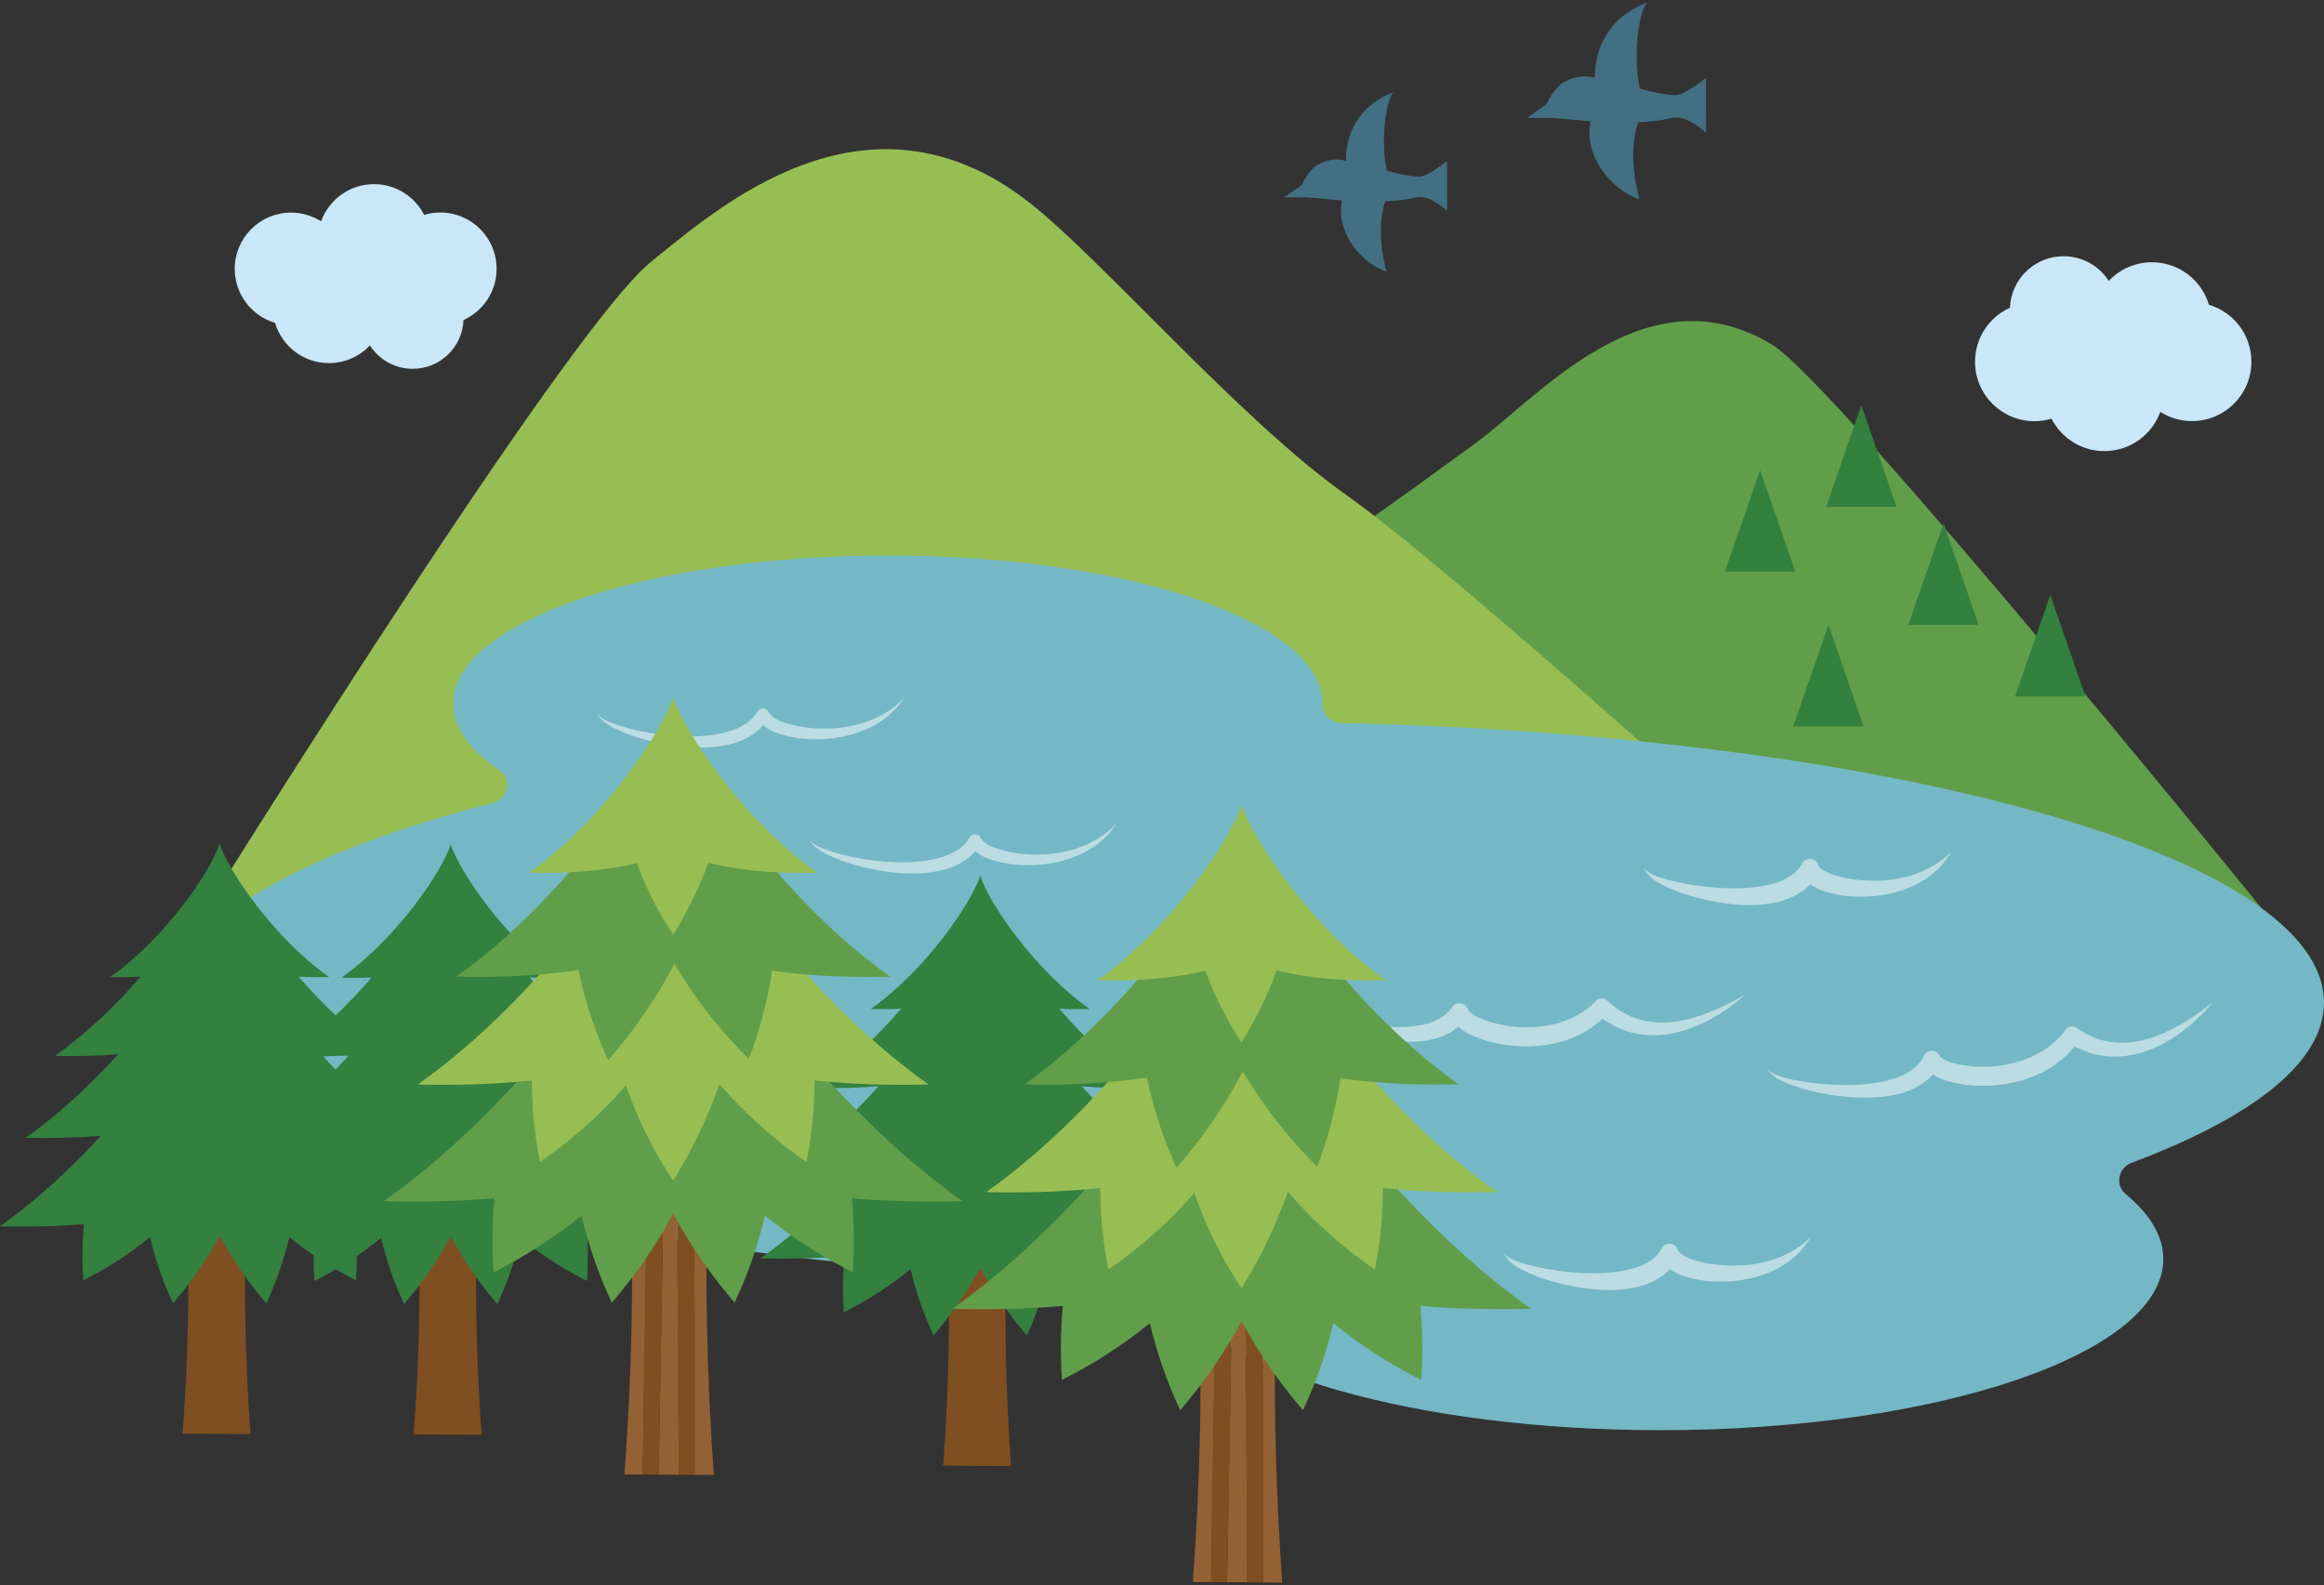 <?xml version="1.0" encoding="UTF-8"?>
<!-- Generator: Adobe Illustrator 28.3.0, SVG Export Plug-In . SVG Version: 6.00 Build 0)  -->
<svg xmlns="http://www.w3.org/2000/svg" xmlns:xlink="http://www.w3.org/1999/xlink" version="1.1" id="レイヤー_1" x="0px" y="0px" width="390px" height="266px" viewBox="0 0 390 266" style="enable-background:new 0 0 390 266;" xml:space="preserve">
<rect x="0" y="0" width="390" height="266" fill="#333333" stroke="none"/>
<style type="text/css">
	.st0{fill:#C9E7F8;}
	.st1{fill:#619E4A;}
	.st2{fill:#436F82;}
	.st3{fill:#97BE53;}
	.st4{fill:#33803F;}
	.st5{fill:#74B8C5;}
	.st6{opacity:0.5;}
	.st7{fill:#FFFFFF;}
	.st8{fill:#804F21;}
	.st9{fill:#1E6D31;}
	.st10{fill:#946134;}
</style>
<g>
	<path class="st0" d="M46.149,54.175c1.157,3.907,4.771,6.758,9.054,6.758c2.708,0,5.149-1.142,6.871-2.969   c1.519,2.361,4.168,3.926,7.184,3.926c4.597,0,8.344-3.633,8.529-8.184c3.272-1.483,5.55-4.776,5.55-8.603   c0-5.215-4.228-9.443-9.443-9.443c-0.944,0-1.854,0.14-2.714,0.398c-1.562-3.06-4.742-5.157-8.413-5.157   c-4.091,0-7.573,2.602-8.885,6.24c-1.46-0.926-3.19-1.464-5.047-1.464c-5.215,0-9.443,4.228-9.443,9.443   C39.39,49.404,42.242,53.018,46.149,54.175z"></path>
	<path class="st1" d="M178.546,114.677c25.419-7.128,58.085-32.468,68.76-40.089c10.675-7.62,28.774-29.623,50.079-16.753   c10.79,6.518,84.466,97.438,84.466,97.438l-143.248,31.468L178.546,114.677z"></path>
	<g>
		<path class="st2" d="M267.665,13.075c-2.096-0.622-3.788-0.032-5.093,0.635c-1.783,0.912-3.06,3.788-3.06,3.788l-3.246,2.297    l4.161-0.015l6.505,0.576c-1.275,5.962,3.724,11.646,8.195,13.106c-2.885-10.993,1.09-15.526,1.09-15.526    c-2.565-4.987-1.581-15.517,0.189-17.504C266.889,4.017,267.665,13.075,267.665,13.075z"></path>
		<path class="st2" d="M272.737,13.542c1.541,1.61,7.157,2.444,8.54,2.434s5.001-2.879,5.001-2.879l0.019,9.18    c-1.094-0.899-3.444-3.059-6.024-2.429c-3.704,0.905-7.861,0.644-7.861,0.644"></path>
	</g>
	<g>
		<path class="st2" d="M225.879,27.003c-1.909-0.566-3.451-0.029-4.639,0.579c-1.624,0.831-2.787,3.45-2.787,3.45l-2.956,2.092    l3.79-0.013l5.925,0.525c-1.161,5.43,3.391,10.607,7.464,11.937c-2.628-10.013,0.993-14.141,0.993-14.141    c-2.336-4.542-1.44-14.133,0.172-15.943C225.173,18.753,225.879,27.003,225.879,27.003z"></path>
		<path class="st2" d="M230.499,27.429c1.404,1.466,6.519,2.226,7.778,2.217c1.259-0.009,4.555-2.623,4.555-2.623l0.017,8.361    c-0.997-0.819-3.137-2.786-5.486-2.212c-3.374,0.824-7.16,0.587-7.16,0.587"></path>
	</g>
	<path class="st3" d="M109.293,43.896c10.578-8.438,35.812-31.407,63.385-9.961c11.715,9.112,35.458,36.514,52.98,48.929   c21.956,15.557,92.806,80.558,92.806,80.558H27.798C27.798,163.423,94.358,55.811,109.293,43.896z"></path>
	<path class="st3" d="M228.216,110.3"></path>
	<polygon class="st4" points="312.361,67.998 306.458,85.047 318.264,85.047  "></polygon>
	<polygon class="st4" points="326.145,87.819 320.242,104.867 332.048,104.867  "></polygon>
	<polygon class="st4" points="344.067,99.814 338.164,116.863 349.969,116.863  "></polygon>
	<polygon class="st4" points="306.84,104.845 300.937,121.893 312.743,121.893  "></polygon>
	<polygon class="st4" points="295.371,78.887 289.468,95.935 301.273,95.935  "></polygon>
	<path class="st5" d="M390,168.252c0-24.638-72.544-44.853-164.949-46.91c-1.791-0.04-3.119-1.503-3.112-3.251   c0-0.011,0-0.022,0-0.033c0-13.719-32.661-24.84-72.951-24.84c-40.29,0-72.951,11.121-72.951,24.84   c0,4.009,2.791,7.796,7.745,11.148c2.215,1.499,1.537,4.865-1.07,5.537c-33.154,8.537-53.708,20.396-53.708,33.509   c0,24.57,72.141,44.743,164.181,46.895c1.152,0.027,2.174,0.672,2.736,1.654c7.559,13.22,41.73,23.201,82.767,23.201   c46.583,0,84.346-12.858,84.346-28.72c0-3.861-2.248-7.541-6.311-10.903c-1.826-1.511-1.26-4.407,0.976-5.244   C378.058,187.513,390,178.247,390,168.252z"></path>
	<g class="st6">
		<path class="st7" d="M371.286,168.252c-5.993,7.12-15.496,12.324-24.276,6.655c0,0,1.919-0.431,1.919-0.431    c-4.016,6.201-12.023,8.398-19.035,7.579c-2.588-0.435-5.548-0.895-7.052-3.465c0,0,2.755-0.081,2.755-0.081    c-3.886,7.396-15.808,6.087-22.567,4.34c-2.269-0.771-5.419-1.455-6.598-3.731c0.675,1.091,2.048,1.392,3.187,1.776    c5.799,1.537,20.086,2.59,23.186-3.582c0.294-0.769,1.156-1.153,1.925-0.859c0.386,0.146,0.658,0.432,0.83,0.777    c0.301,0.414,1.199,0.853,1.823,1.053c6.527,1.878,15.16,0.2,19.227-5.462c0.428-0.602,1.253-0.754,1.868-0.36    C356.149,178.033,364.791,173.376,371.286,168.252L371.286,168.252z"></path>
	</g>
	<g>
		<g class="st6">
			<path class="st7" d="M303.874,207.597c-3.513,6.173-11.577,8.203-18.269,7.261c-2.596-0.467-5.52-1.083-6.942-3.714     c0,0,2.902,0.076,2.902,0.076c-4.213,7.372-16.163,5.518-22.903,3.257c-2.233-0.963-5.347-1.869-6.323-4.304     c0.3,0.574,0.865,0.883,1.41,1.157c5.527,2.389,21.947,4.449,25.111-1.839c0.584-1.218,2.518-0.923,2.741,0.384     c0.948,1.24,2.969,1.662,4.516,2.061C292.245,213.098,299.237,212.171,303.874,207.597L303.874,207.597z"></path>
		</g>
	</g>
	<g>
		<g class="st6">
			<path class="st7" d="M327.417,143.005c-3.513,6.173-11.577,8.203-18.269,7.261c-2.596-0.467-5.52-1.083-6.942-3.714     c0,0,2.902,0.076,2.902,0.076c-4.213,7.372-16.163,5.518-22.903,3.257c-2.233-0.963-5.347-1.869-6.323-4.304     c0.3,0.574,0.865,0.883,1.41,1.157c5.527,2.389,21.947,4.449,25.111-1.839c0.584-1.218,2.518-0.923,2.741,0.384     c0.948,1.24,2.969,1.662,4.516,2.061C315.788,148.505,322.78,147.578,327.417,143.005L327.417,143.005z"></path>
		</g>
	</g>
	<g>
		<g class="st6">
			<path class="st7" d="M187.365,138.175c-3.721,5.91-11.594,7.748-18.183,6.774c-2.409-0.461-5.218-1.034-6.537-3.439     c0,0,1.935,0.051,1.935,0.051c-4.405,7.755-19.309,5.045-25.932,1.743c-1.08-0.618-2.414-1.297-2.817-2.554     c0.271,0.586,0.827,0.93,1.362,1.229c5.708,2.742,21.848,4.965,25.499-1.412c0.378-0.797,1.619-0.722,1.911,0.096     c0.992,1.48,3.218,1.919,4.92,2.337C175.736,144.121,182.894,143.016,187.365,138.175L187.365,138.175z"></path>
		</g>
	</g>
	<g>
		<g class="st6">
			<path class="st7" d="M151.749,117.047c-3.721,5.91-11.594,7.748-18.183,6.774c-2.409-0.461-5.218-1.034-6.537-3.439     c0,0,1.935,0.051,1.935,0.051c-4.405,7.755-19.309,5.045-25.932,1.743c-1.08-0.618-2.414-1.297-2.817-2.554     c0.271,0.586,0.827,0.93,1.362,1.23c5.708,2.742,21.848,4.964,25.499-1.412c0.378-0.797,1.619-0.722,1.911,0.096     c0.992,1.48,3.218,1.919,4.92,2.337C140.12,122.993,147.278,121.888,151.749,117.047L151.749,117.047z"></path>
		</g>
	</g>
	<g>
		<g class="st6">
			<path class="st7" d="M292.874,166.897c-6.927,6.216-17.061,10.046-24.967,3.209c0,0,1.96-0.16,1.96-0.16     c-4.84,5.581-13.075,6.642-19.905,4.854c-2.502-0.791-5.369-1.659-6.501-4.413c0,0,2.739,0.303,2.739,0.303     c-4.878,6.782-16.502,3.826-22.951,1.155c-2.139-1.08-5.163-2.196-6.014-4.613c0.517,1.174,1.834,1.664,2.909,2.203     c5.578,2.33,19.469,5.373,23.459-0.318c0.399-0.72,1.306-0.981,2.026-0.582c0.362,0.198,0.592,0.519,0.714,0.885     c0.24,0.452,1.069,1.012,1.659,1.297c6.202,2.769,14.985,2.309,19.8-2.731c0.508-0.536,1.346-0.572,1.9-0.096     C276.522,174.474,285.728,171.066,292.874,166.897L292.874,166.897z"></path>
		</g>
	</g>
	<g>
		<path class="st8" d="M169.662,246.022c-0.442-6.254-0.742-12.689-0.872-19.299c-0.145-7.404-0.069-14.594,0.191-21.556    c-3.347,0-6.695,0-10.042,0c0.301,6.994,0.399,14.242,0.248,21.727c-0.132,6.542-0.447,12.899-0.913,19.062"></path>
		<g>
			<path class="st4" d="M201.347,211.155c-6.119-4.334-11.865-9.667-16.932-15.198c3.594,0.305,7.779,0.458,12.604,0.336     c-5.618-3.98-10.881-8.913-15.483-14.006c3.028,0.253,6.546,0.378,10.595,0.276c-5.285-3.743-10.2-8.48-14.391-13.293     c1.539,0.076,3.238,0.102,5.107,0.055c-9.319-6.601-16.905-17.847-18.359-22.366c-1.454,4.519-9.04,15.766-18.359,22.366     c1.869,0.047,3.569,0.021,5.107-0.055c-4.191,4.814-9.107,9.55-14.391,13.293c4.049,0.102,7.567-0.023,10.595-0.276     c-4.601,5.093-9.864,10.027-15.483,14.006c4.826,0.122,9.01-0.032,12.604-0.336c-5.066,5.531-10.813,10.864-16.932,15.198     c5.381,0.136,10.063-0.029,14.092-0.363c-0.337,3.605-0.295,6.796-0.114,9.408c2.958-1.469,6.445-3.509,10.098-6.344     c0.373-0.29,0.737-0.58,1.094-0.87c1.065,4.51,2.523,8.238,3.864,11.089c2.21-2.561,4.704-5.864,7.069-9.97     c0.261-0.453,0.512-0.902,0.755-1.348c0.243,0.446,0.494,0.895,0.755,1.348c2.364,4.106,4.859,7.409,7.069,9.97     c1.341-2.851,2.799-6.579,3.864-11.089c0.357,0.29,0.721,0.581,1.094,0.87c3.653,2.835,7.14,4.875,10.098,6.344     c0.181-2.612,0.223-5.803-0.114-9.408C191.284,211.126,195.967,211.29,201.347,211.155z"></path>
			<path class="st9" d="M164.465,146.887c0.007,0.023,0.017,0.048,0.024,0.071c0.007-0.023,0.017-0.048,0.024-0.071H164.465z"></path>
		</g>
	</g>
	<g>
		<path class="st8" d="M80.813,240.775c-0.442-6.254-0.742-12.689-0.872-19.299c-0.145-7.404-0.069-14.594,0.191-21.556    c-3.347,0-6.695,0-10.042,0c0.301,6.994,0.399,14.242,0.248,21.727c-0.132,6.542-0.447,12.899-0.913,19.062"></path>
		<g>
			<path class="st4" d="M112.498,205.908c-6.119-4.334-11.865-9.667-16.932-15.198c3.594,0.305,7.779,0.458,12.604,0.336     c-5.619-3.98-10.881-8.913-15.483-14.006c3.028,0.253,6.546,0.378,10.595,0.276c-5.285-3.743-10.2-8.48-14.391-13.293     c1.539,0.076,3.238,0.102,5.107,0.055c-9.319-6.601-16.905-17.847-18.359-22.366c-1.453,4.519-9.04,15.766-18.359,22.366     c1.869,0.047,3.569,0.021,5.107-0.055c-4.191,4.814-9.107,9.55-14.391,13.293c4.049,0.102,7.567-0.023,10.595-0.276     c-4.601,5.093-9.864,10.027-15.483,14.006c4.826,0.122,9.01-0.032,12.604-0.336c-5.066,5.531-10.813,10.864-16.932,15.198     c5.381,0.136,10.063-0.029,14.092-0.363c-0.337,3.605-0.295,6.796-0.114,9.408c2.958-1.469,6.445-3.509,10.098-6.344     c0.373-0.29,0.737-0.58,1.094-0.87c1.065,4.51,2.523,8.238,3.864,11.089c2.21-2.56,4.704-5.864,7.069-9.97     c0.261-0.453,0.512-0.902,0.755-1.348c0.243,0.446,0.494,0.895,0.755,1.348c2.364,4.106,4.859,7.41,7.069,9.97     c1.341-2.851,2.799-6.579,3.864-11.089c0.357,0.29,0.721,0.581,1.094,0.87c3.653,2.835,7.14,4.875,10.098,6.344     c0.181-2.612,0.223-5.803-0.114-9.408C102.435,205.879,107.117,206.043,112.498,205.908z"></path>
			<path class="st9" d="M75.616,141.64c0.007,0.023,0.017,0.048,0.024,0.071c0.008-0.023,0.017-0.048,0.024-0.071H75.616z"></path>
		</g>
	</g>
	<g>
		<path class="st8" d="M42.03,240.653c-0.442-6.254-0.742-12.689-0.872-19.299c-0.145-7.404-0.069-14.594,0.191-21.556    c-3.347,0-6.695,0-10.042,0c0.301,6.994,0.399,14.242,0.248,21.727c-0.132,6.542-0.447,12.899-0.913,19.062"></path>
		<g>
			<path class="st4" d="M73.715,205.786c-6.119-4.334-11.865-9.666-16.932-15.198c3.594,0.305,7.779,0.458,12.604,0.336     c-5.618-3.98-10.881-8.913-15.483-14.006c3.028,0.253,6.546,0.378,10.595,0.276c-5.285-3.743-10.2-8.48-14.391-13.293     c1.539,0.076,3.238,0.102,5.107,0.055c-9.319-6.601-16.905-17.847-18.359-22.366c-1.454,4.519-9.04,15.765-18.359,22.366     c1.869,0.047,3.569,0.021,5.107-0.055c-4.191,4.814-9.107,9.55-14.391,13.293c4.049,0.102,7.567-0.023,10.595-0.276     c-4.601,5.093-9.864,10.027-15.483,14.006c4.826,0.122,9.01-0.032,12.604-0.336C11.865,196.12,6.119,201.452,0,205.786     c5.38,0.136,10.063-0.029,14.092-0.363c-0.337,3.605-0.295,6.796-0.114,9.408c2.958-1.469,6.445-3.509,10.098-6.344     c0.373-0.29,0.737-0.58,1.094-0.87c1.065,4.51,2.523,8.238,3.864,11.089c2.21-2.561,4.704-5.864,7.069-9.97     c0.261-0.453,0.512-0.902,0.755-1.348c0.243,0.446,0.494,0.895,0.755,1.348c2.364,4.106,4.859,7.41,7.069,9.97     c1.341-2.851,2.799-6.579,3.864-11.089c0.357,0.29,0.721,0.581,1.094,0.87c3.653,2.835,7.14,4.875,10.098,6.344     c0.181-2.612,0.223-5.803-0.114-9.408C63.652,205.757,68.335,205.922,73.715,205.786z"></path>
			<path class="st9" d="M36.833,141.518c0.007,0.023,0.017,0.048,0.024,0.071c0.007-0.023,0.017-0.048,0.024-0.071H36.833z"></path>
		</g>
	</g>
	<g>
		<g id="XMLID_00000083063811259133786890000009766795403635270551_">
			<g>
				<path class="st10" d="M119.788,247.514l-3.2-0.019l-0.093-53.81c0.799,0,1.597,0,2.396,0      c-0.342,9.173-0.444,18.647-0.252,28.401C118.81,230.796,119.203,239.273,119.788,247.514z"></path>
				<path class="st8" d="M116.495,193.684l0.093,53.81l-2.686-0.016l-0.316-53.794C114.553,193.684,115.524,193.684,116.495,193.684      z"></path>
				<path class="st10" d="M113.585,193.684l0.316,53.794l-3.367-0.019l0.952-53.775      C112.186,193.684,112.885,193.684,113.585,193.684z"></path>
				<path class="st8" d="M111.487,193.684l-0.952,53.775l-2.699-0.016l0.853-53.759      C109.621,193.684,110.554,193.684,111.487,193.684z"></path>
				<path class="st10" d="M108.689,193.684l-0.853,53.759l-3.053-0.016c0.613-8.119,1.028-16.497,1.204-25.115      c0.198-9.863,0.07-19.413-0.326-28.628C106.67,193.684,107.679,193.684,108.689,193.684z"></path>
			</g>
		</g>
		<g id="_x3C_リピートミラー_x3E__00000106121695655594491120000000673896099220716186_">
			<g>
				<path class="st1" d="M116.791,195.461c0,0,13.436,6.901,44.744,6.113c-24.775-17.549-44.929-47.52-48.626-59.351h0.128      c-3.698,11.831-23.851,41.802-48.627,59.351c31.308,0.789,44.744-6.113,44.744-6.113"></path>
			</g>
		</g>
		<g>
			<path class="st1" d="M102.664,218.596c2.912-3.374,6.198-7.726,9.313-13.136c2.678-4.65,4.632-9.045,6.068-12.858     c-7.489-1.266-14.979-2.533-22.468-3.799c0.119,3.973,0.574,8.843,1.786,14.274C98.78,209.43,100.808,214.649,102.664,218.596z"></path>
			<path class="st1" d="M82.826,213.491c3.898-1.936,8.492-4.624,13.305-8.359c4.137-3.21,7.515-6.479,10.205-9.421     c-6.471-4.215-12.943-8.43-19.414-12.646c-1.31,3.721-2.63,8.409-3.451,13.922C82.512,203.438,82.521,209.087,82.826,213.491z"></path>
			<path class="st1" d="M123.28,218.596c-2.912-3.374-6.198-7.726-9.313-13.136c-2.678-4.65-4.632-9.045-6.068-12.858     c7.489-1.266,14.979-2.533,22.468-3.799c-0.119,3.973-0.574,8.843-1.786,14.274C127.164,209.43,125.137,214.649,123.28,218.596z"></path>
			<path class="st1" d="M143.118,213.491c-3.898-1.936-8.492-4.624-13.305-8.359c-4.138-3.21-7.515-6.479-10.205-9.421     c6.471-4.215,12.943-8.43,19.414-12.646c1.31,3.721,2.63,8.409,3.451,13.922C143.433,203.438,143.424,209.087,143.118,213.491z"></path>
		</g>
		<g id="_x3C_リピートミラー_x3E__00000143602458643040575290000008448905192977008551_">
			<g>
				<path class="st3" d="M116.343,176.598c0,0,11.858,6.091,39.49,5.395c-21.867-15.489-39.654-41.941-42.917-52.383h0.113      c-3.264,10.442-21.051,36.894-42.917,52.383c27.632,0.696,39.49-5.395,39.49-5.395"></path>
			</g>
		</g>
		<g>
			<path class="st3" d="M112.972,198.105c2.231-3.58,4.675-8.124,6.815-13.621c1.839-4.725,3.044-9.1,3.848-12.855     c-7.109,0-14.217,0-21.326,0c0.657,3.66,1.749,8.098,3.618,12.937C108.114,190.226,110.71,194.741,112.972,198.105z"></path>
			<path class="st3" d="M90.606,194.984c3.393-2.32,7.344-5.433,11.376-9.548c3.466-3.537,6.218-7.026,8.371-10.119     c-6.508-3.049-13.017-6.098-19.525-9.147c-0.779,3.633-1.452,8.165-1.566,13.397C89.13,185.687,89.804,190.934,90.606,194.984z"></path>
			<path class="st3" d="M135.338,194.984c-3.393-2.32-7.344-5.433-11.376-9.548c-3.466-3.537-6.218-7.026-8.371-10.119     c6.508-3.049,13.017-6.098,19.525-9.147c0.779,3.633,1.453,8.165,1.566,13.397C136.815,185.687,136.141,190.934,135.338,194.984z     "></path>
		</g>
		<g>
			<path class="st1" d="M102.049,177.911c2.826-3.205,6.022-7.345,9.063-12.501c2.614-4.432,4.532-8.627,5.947-12.269     c-7.173-1.298-14.347-2.596-21.52-3.893c0.075,3.813,0.465,8.491,1.575,13.715C98.412,169.074,100.307,174.104,102.049,177.911z"></path>
			<path class="st1" d="M125.664,177.726c-3.024-2.993-6.476-6.892-9.838-11.815c-2.89-4.232-5.071-8.279-6.714-11.811     c7.074-1.814,14.148-3.628,21.223-5.442c0.168,3.81,0.076,8.505-0.698,13.797C128.73,168.646,127.16,173.802,125.664,177.726z"></path>
		</g>
		<g id="_x3C_リピートミラー_x3E__00000110448331870626081680000000602638225834585746_">
			<g>
				<path class="st1" d="M115.836,159.318c0,0,10.076,5.176,33.557,4.584c-18.581-13.162-33.696-35.64-36.469-44.512h0.096      c-2.773,8.873-17.888,31.351-36.469,44.512c23.481,0.592,33.557-4.584,33.557-4.584"></path>
			</g>
		</g>
		<path class="st3" d="M112.972,156.844c1.789-2.87,3.749-6.514,5.464-10.921c1.475-3.788,2.44-7.296,3.086-10.307    c-5.7,0-11.4,0-17.1,0c0.527,2.934,1.403,6.493,2.901,10.373C109.077,150.526,111.158,154.147,112.972,156.844z"></path>
		<g id="_x3C_リピートミラー_x3E__00000075164219718754965970000007642340543662128554_">
			<g>
				<path class="st3" d="M114.874,143.415c0,0,6.692,3.438,22.287,3.045c-12.341-8.741-22.379-23.67-24.221-29.563h0.064      c-1.842,5.893-11.88,20.822-24.221,29.563c15.595,0.393,22.287-3.045,22.287-3.045"></path>
			</g>
		</g>
	</g>
	<g>
		<g id="XMLID_00000084526552635299175380000015806283288977175219_">
			<g>
				<path class="st10" d="M215.173,265.568l-3.2-0.019l-0.093-53.81c0.799,0,1.597,0,2.396,0      c-0.342,9.173-0.444,18.647-0.252,28.401C214.196,248.85,214.588,257.327,215.173,265.568z"></path>
				<path class="st8" d="M211.88,211.739l0.093,53.81l-2.686-0.016l-0.316-53.794C209.938,211.739,210.909,211.739,211.88,211.739z"></path>
				<path class="st10" d="M208.97,211.739l0.316,53.794l-3.367-0.019l0.952-53.775C207.571,211.739,208.271,211.739,208.97,211.739z      "></path>
				<path class="st8" d="M206.872,211.739l-0.952,53.775l-2.699-0.016l0.853-53.759      C205.006,211.739,205.939,211.739,206.872,211.739z"></path>
				<path class="st10" d="M204.074,211.739l-0.853,53.759l-3.053-0.016c0.613-8.119,1.028-16.497,1.204-25.115      c0.198-9.863,0.07-19.413-0.326-28.628C202.055,211.739,203.064,211.739,204.074,211.739z"></path>
			</g>
		</g>
		<g id="_x3C_リピートミラー_x3E__00000057835831276754708150000013086063798154775470_">
			<g>
				<path class="st1" d="M212.176,213.516c0,0,13.436,6.901,44.744,6.113c-24.775-17.549-44.929-47.52-48.627-59.351h0.128      c-3.698,11.831-23.851,41.802-48.626,59.351c31.308,0.789,44.744-6.113,44.744-6.113"></path>
			</g>
		</g>
		<g>
			<path class="st1" d="M198.049,236.65c2.912-3.374,6.198-7.726,9.313-13.136c2.678-4.65,4.632-9.045,6.068-12.858     c-7.489-1.266-14.979-2.533-22.468-3.799c0.119,3.973,0.574,8.843,1.786,14.274C194.165,227.484,196.193,232.704,198.049,236.65z     "></path>
			<path class="st1" d="M178.211,231.545c3.898-1.936,8.492-4.624,13.305-8.359c4.137-3.21,7.515-6.479,10.205-9.421     c-6.471-4.215-12.943-8.43-19.414-12.646c-1.31,3.721-2.63,8.409-3.451,13.922C177.897,221.492,177.906,227.141,178.211,231.545z     "></path>
			<path class="st1" d="M218.665,236.65c-2.912-3.374-6.198-7.726-9.313-13.136c-2.678-4.65-4.632-9.045-6.068-12.858     c7.489-1.266,14.979-2.533,22.468-3.799c-0.119,3.973-0.574,8.843-1.786,14.274C222.549,227.484,220.522,232.704,218.665,236.65z     "></path>
			<path class="st1" d="M238.503,231.545c-3.898-1.936-8.492-4.624-13.305-8.359c-4.138-3.21-7.515-6.479-10.205-9.421     c6.471-4.215,12.943-8.43,19.414-12.646c1.31,3.721,2.63,8.409,3.451,13.922C238.818,221.492,238.809,227.141,238.503,231.545z"></path>
		</g>
		<g id="_x3C_リピートミラー_x3E__00000143575178684132262400000007871765164621369730_">
			<g>
				<path class="st3" d="M211.728,194.652c0,0,11.858,6.091,39.49,5.395c-21.867-15.488-39.654-41.941-42.917-52.383h0.113      c-3.264,10.442-21.051,36.894-42.917,52.383c27.632,0.696,39.49-5.395,39.49-5.395"></path>
			</g>
		</g>
		<g>
			<path class="st3" d="M208.357,216.159c2.231-3.58,4.675-8.124,6.815-13.621c1.839-4.725,3.044-9.1,3.848-12.855     c-7.109,0-14.217,0-21.326,0c0.657,3.66,1.749,8.098,3.618,12.937C203.499,208.28,206.095,212.795,208.357,216.159z"></path>
			<path class="st3" d="M185.991,213.038c3.393-2.32,7.344-5.433,11.376-9.548c3.466-3.537,6.218-7.026,8.371-10.119     c-6.508-3.049-13.017-6.098-19.525-9.147c-0.779,3.633-1.452,8.165-1.566,13.397     C184.515,203.741,185.189,208.988,185.991,213.038z"></path>
			<path class="st3" d="M230.723,213.038c-3.393-2.32-7.344-5.433-11.376-9.548c-3.466-3.537-6.218-7.026-8.371-10.119     c6.509-3.049,13.017-6.098,19.525-9.147c0.779,3.633,1.452,8.165,1.566,13.397C232.2,203.741,231.526,208.988,230.723,213.038z"></path>
		</g>
		<g>
			<path class="st1" d="M197.435,195.965c2.826-3.205,6.022-7.345,9.063-12.5c2.614-4.432,4.532-8.627,5.947-12.27     c-7.173-1.298-14.347-2.596-21.52-3.893c0.075,3.813,0.465,8.491,1.575,13.715C193.797,187.128,195.692,192.158,197.435,195.965z     "></path>
			<path class="st1" d="M221.049,195.781c-3.024-2.993-6.476-6.892-9.838-11.816c-2.89-4.232-5.07-8.279-6.714-11.811     c7.074-1.814,14.148-3.628,21.223-5.442c0.168,3.81,0.076,8.505-0.698,13.797C224.115,186.7,222.545,191.856,221.049,195.781z"></path>
		</g>
		<g id="_x3C_リピートミラー_x3E__00000027601251327405650550000008633137407571652488_">
			<g>
				<path class="st1" d="M211.221,177.372c0,0,10.076,5.176,33.557,4.584c-18.581-13.162-33.696-35.64-36.469-44.512h0.096      c-2.773,8.873-17.888,31.351-36.469,44.512c23.481,0.592,33.557-4.584,33.557-4.584"></path>
			</g>
		</g>
		<path class="st3" d="M208.357,174.898c1.789-2.87,3.749-6.514,5.464-10.921c1.475-3.788,2.44-7.296,3.086-10.307    c-5.7,0-11.4,0-17.1,0c0.527,2.934,1.403,6.493,2.901,10.373C204.462,168.581,206.544,172.201,208.357,174.898z"></path>
		<g id="_x3C_リピートミラー_x3E__00000102512325917215999410000017037395896677368487_">
			<g>
				<path class="st3" d="M210.26,161.469c0,0,6.692,3.438,22.287,3.045c-12.341-8.741-22.379-23.67-24.221-29.563h0.064      c-1.842,5.893-11.88,20.822-24.221,29.563c15.595,0.393,22.287-3.045,22.287-3.045"></path>
			</g>
		</g>
	</g>
	<path class="st0" d="M370.683,51.14c-1.221-4.123-5.035-7.132-9.554-7.132c-2.858,0-5.434,1.205-7.251,3.133   c-1.603-2.492-4.398-4.143-7.581-4.143c-4.851,0-8.805,3.834-9.001,8.637c-3.454,1.565-5.857,5.04-5.857,9.079   c0,5.504,4.462,9.965,9.965,9.965c0.996,0,1.957-0.148,2.865-0.42c1.649,3.229,5.004,5.442,8.879,5.442   c4.317,0,7.992-2.746,9.377-6.586c1.541,0.977,3.367,1.545,5.326,1.545c5.504,0,9.965-4.462,9.965-9.965   C377.815,56.176,374.806,52.361,370.683,51.14z"></path>
</g>
</svg>
